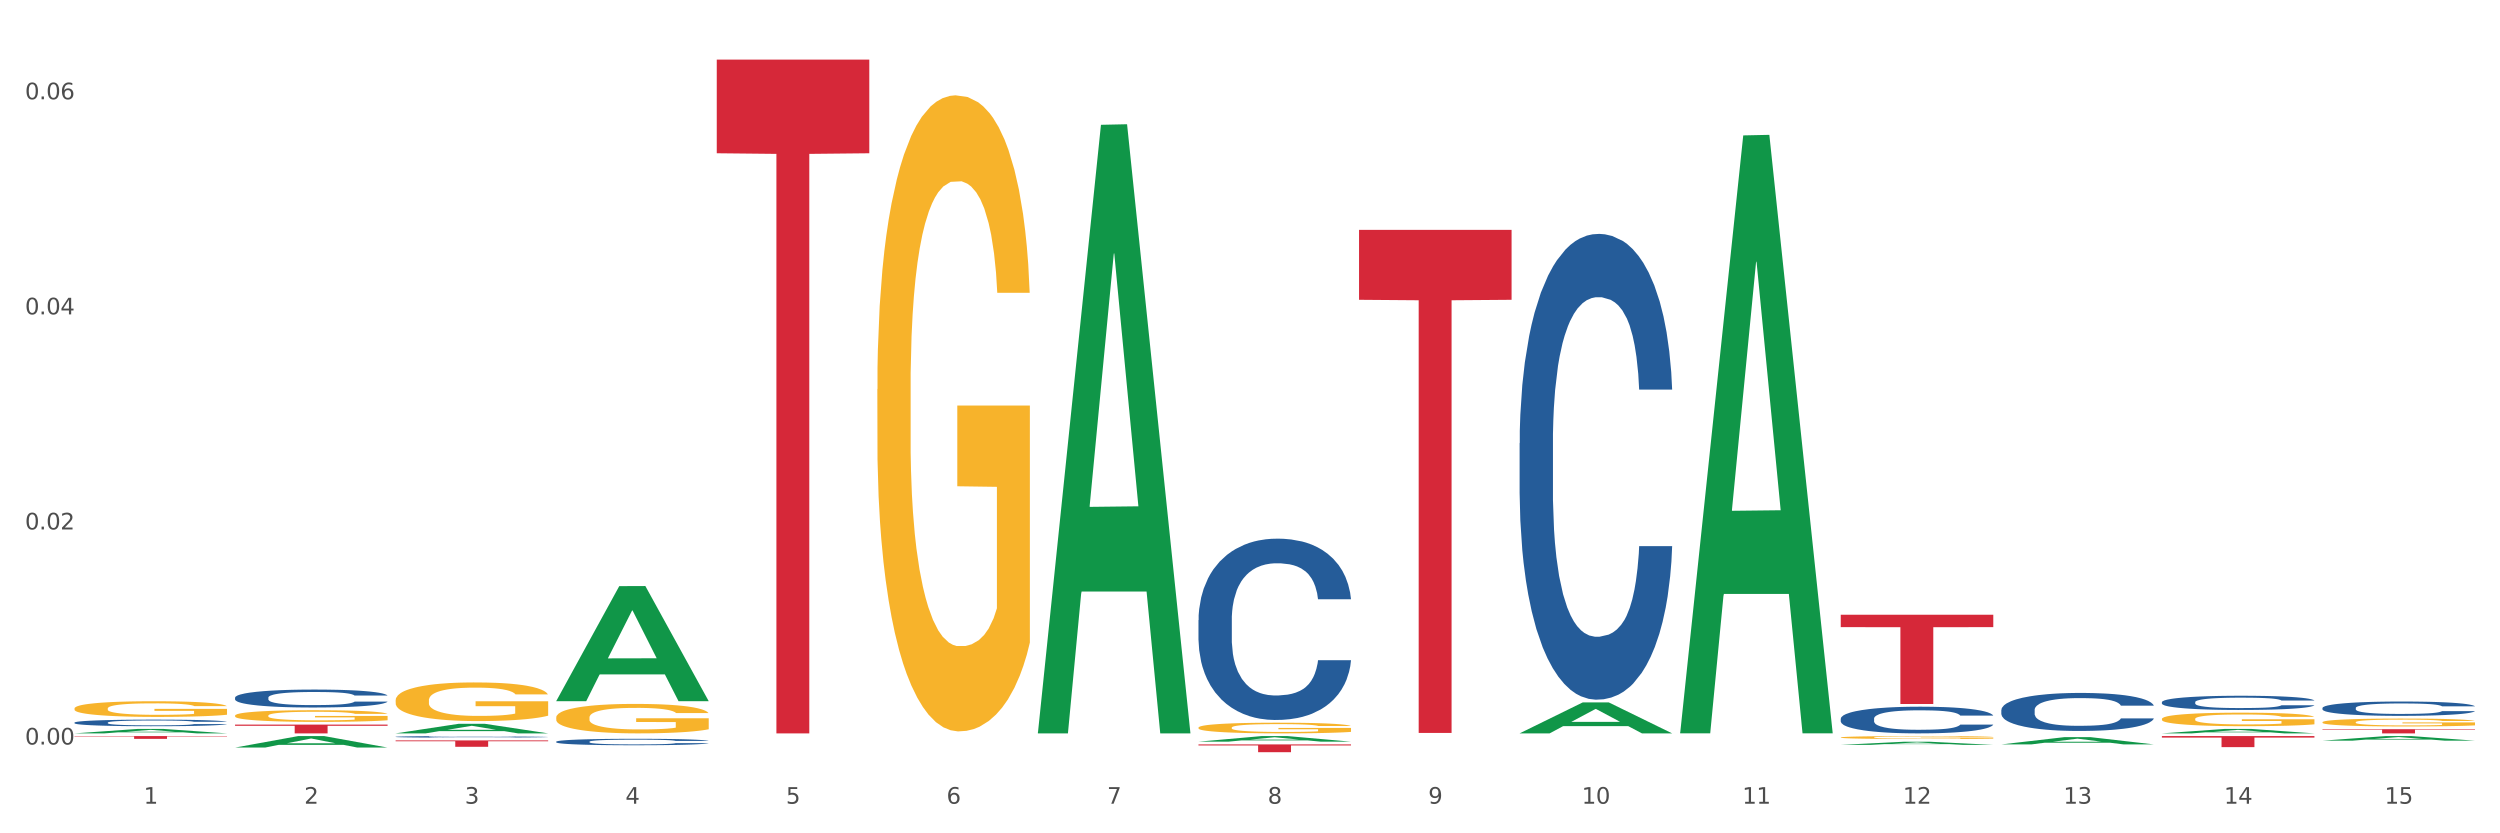 <?xml version="1.0" encoding="utf-8" standalone="no"?>
<!DOCTYPE svg PUBLIC "-//W3C//DTD SVG 1.1//EN"
  "http://www.w3.org/Graphics/SVG/1.1/DTD/svg11.dtd">
<svg xmlns:xlink="http://www.w3.org/1999/xlink" width="1080pt" height="360pt" viewBox="0 0 1080 360" xmlns="http://www.w3.org/2000/svg" version="1.1">
 <rect x="0" y="0" width="1080" height="360" fill="#333333" stroke="none"/>
 <defs>
  <style type="text/css">*{stroke-linejoin: round; stroke-linecap: butt}</style>
 </defs>
 <g id="figure_1">
  <g id="patch_1">
   <path d="M 0 360 
L 1080 360 
L 1080 0 
L 0 0 
z
" style="fill: #ffffff; stroke: #ffffff; stroke-linejoin: miter"/>
  </g>
  <g id="axes_1">
   <g id="matplotlib.axis_1">
    <g id="xtick_1">
     <g id="text_1">
      <!-- 1 -->
      <g style="fill: #4d4d4d" transform="translate(62.07 347.204) scale(0.096 -0.096)">
       <defs>
        <path id="DejaVuSans-31" d="M 794 531 
L 1825 531 
L 1825 4091 
L 703 3866 
L 703 4441 
L 1819 4666 
L 2450 4666 
L 2450 531 
L 3481 531 
L 3481 0 
L 794 0 
L 794 531 
z
" transform="scale(0.016)"/>
       </defs>
       <use xlink:href="#DejaVuSans-31"/>
      </g>
     </g>
    </g>
    <g id="xtick_2">
     <g id="text_2">
      <!-- 2 -->
      <g style="fill: #4d4d4d" transform="translate(131.436 347.204) scale(0.096 -0.096)">
       <defs>
        <path id="DejaVuSans-32" d="M 1228 531 
L 3431 531 
L 3431 0 
L 469 0 
L 469 531 
Q 828 903 1448 1529 
Q 2069 2156 2228 2338 
Q 2531 2678 2651 2914 
Q 2772 3150 2772 3378 
Q 2772 3750 2511 3984 
Q 2250 4219 1831 4219 
Q 1534 4219 1204 4116 
Q 875 4013 500 3803 
L 500 4441 
Q 881 4594 1212 4672 
Q 1544 4750 1819 4750 
Q 2544 4750 2975 4387 
Q 3406 4025 3406 3419 
Q 3406 3131 3298 2873 
Q 3191 2616 2906 2266 
Q 2828 2175 2409 1742 
Q 1991 1309 1228 531 
z
" transform="scale(0.016)"/>
       </defs>
       <use xlink:href="#DejaVuSans-32"/>
      </g>
     </g>
    </g>
    <g id="xtick_3">
     <g id="text_3">
      <!-- 3 -->
      <g style="fill: #4d4d4d" transform="translate(200.802 347.204) scale(0.096 -0.096)">
       <defs>
        <path id="DejaVuSans-33" d="M 2597 2516 
Q 3050 2419 3304 2112 
Q 3559 1806 3559 1356 
Q 3559 666 3084 287 
Q 2609 -91 1734 -91 
Q 1441 -91 1130 -33 
Q 819 25 488 141 
L 488 750 
Q 750 597 1062 519 
Q 1375 441 1716 441 
Q 2309 441 2620 675 
Q 2931 909 2931 1356 
Q 2931 1769 2642 2001 
Q 2353 2234 1838 2234 
L 1294 2234 
L 1294 2753 
L 1863 2753 
Q 2328 2753 2575 2939 
Q 2822 3125 2822 3475 
Q 2822 3834 2567 4026 
Q 2313 4219 1838 4219 
Q 1578 4219 1281 4162 
Q 984 4106 628 3988 
L 628 4550 
Q 988 4650 1302 4700 
Q 1616 4750 1894 4750 
Q 2613 4750 3031 4423 
Q 3450 4097 3450 3541 
Q 3450 3153 3228 2886 
Q 3006 2619 2597 2516 
z
" transform="scale(0.016)"/>
       </defs>
       <use xlink:href="#DejaVuSans-33"/>
      </g>
     </g>
    </g>
    <g id="xtick_4">
     <g id="text_4">
      <!-- 4 -->
      <g style="fill: #4d4d4d" transform="translate(270.169 347.204) scale(0.096 -0.096)">
       <defs>
        <path id="DejaVuSans-34" d="M 2419 4116 
L 825 1625 
L 2419 1625 
L 2419 4116 
z
M 2253 4666 
L 3047 4666 
L 3047 1625 
L 3713 1625 
L 3713 1100 
L 3047 1100 
L 3047 0 
L 2419 0 
L 2419 1100 
L 313 1100 
L 313 1709 
L 2253 4666 
z
" transform="scale(0.016)"/>
       </defs>
       <use xlink:href="#DejaVuSans-34"/>
      </g>
     </g>
    </g>
    <g id="xtick_5">
     <g id="text_5">
      <!-- 5 -->
      <g style="fill: #4d4d4d" transform="translate(339.535 347.204) scale(0.096 -0.096)">
       <defs>
        <path id="DejaVuSans-35" d="M 691 4666 
L 3169 4666 
L 3169 4134 
L 1269 4134 
L 1269 2991 
Q 1406 3038 1543 3061 
Q 1681 3084 1819 3084 
Q 2600 3084 3056 2656 
Q 3513 2228 3513 1497 
Q 3513 744 3044 326 
Q 2575 -91 1722 -91 
Q 1428 -91 1123 -41 
Q 819 9 494 109 
L 494 744 
Q 775 591 1075 516 
Q 1375 441 1709 441 
Q 2250 441 2565 725 
Q 2881 1009 2881 1497 
Q 2881 1984 2565 2268 
Q 2250 2553 1709 2553 
Q 1456 2553 1204 2497 
Q 953 2441 691 2322 
L 691 4666 
z
" transform="scale(0.016)"/>
       </defs>
       <use xlink:href="#DejaVuSans-35"/>
      </g>
     </g>
    </g>
    <g id="xtick_6">
     <g id="text_6">
      <!-- 6 -->
      <g style="fill: #4d4d4d" transform="translate(408.901 347.204) scale(0.096 -0.096)">
       <defs>
        <path id="DejaVuSans-36" d="M 2113 2584 
Q 1688 2584 1439 2293 
Q 1191 2003 1191 1497 
Q 1191 994 1439 701 
Q 1688 409 2113 409 
Q 2538 409 2786 701 
Q 3034 994 3034 1497 
Q 3034 2003 2786 2293 
Q 2538 2584 2113 2584 
z
M 3366 4563 
L 3366 3988 
Q 3128 4100 2886 4159 
Q 2644 4219 2406 4219 
Q 1781 4219 1451 3797 
Q 1122 3375 1075 2522 
Q 1259 2794 1537 2939 
Q 1816 3084 2150 3084 
Q 2853 3084 3261 2657 
Q 3669 2231 3669 1497 
Q 3669 778 3244 343 
Q 2819 -91 2113 -91 
Q 1303 -91 875 529 
Q 447 1150 447 2328 
Q 447 3434 972 4092 
Q 1497 4750 2381 4750 
Q 2619 4750 2861 4703 
Q 3103 4656 3366 4563 
z
" transform="scale(0.016)"/>
       </defs>
       <use xlink:href="#DejaVuSans-36"/>
      </g>
     </g>
    </g>
    <g id="xtick_7">
     <g id="text_7">
      <!-- 7 -->
      <g style="fill: #4d4d4d" transform="translate(478.267 347.204) scale(0.096 -0.096)">
       <defs>
        <path id="DejaVuSans-37" d="M 525 4666 
L 3525 4666 
L 3525 4397 
L 1831 0 
L 1172 0 
L 2766 4134 
L 525 4134 
L 525 4666 
z
" transform="scale(0.016)"/>
       </defs>
       <use xlink:href="#DejaVuSans-37"/>
      </g>
     </g>
    </g>
    <g id="xtick_8">
     <g id="text_8">
      <!-- 8 -->
      <g style="fill: #4d4d4d" transform="translate(547.634 347.204) scale(0.096 -0.096)">
       <defs>
        <path id="DejaVuSans-38" d="M 2034 2216 
Q 1584 2216 1326 1975 
Q 1069 1734 1069 1313 
Q 1069 891 1326 650 
Q 1584 409 2034 409 
Q 2484 409 2743 651 
Q 3003 894 3003 1313 
Q 3003 1734 2745 1975 
Q 2488 2216 2034 2216 
z
M 1403 2484 
Q 997 2584 770 2862 
Q 544 3141 544 3541 
Q 544 4100 942 4425 
Q 1341 4750 2034 4750 
Q 2731 4750 3128 4425 
Q 3525 4100 3525 3541 
Q 3525 3141 3298 2862 
Q 3072 2584 2669 2484 
Q 3125 2378 3379 2068 
Q 3634 1759 3634 1313 
Q 3634 634 3220 271 
Q 2806 -91 2034 -91 
Q 1263 -91 848 271 
Q 434 634 434 1313 
Q 434 1759 690 2068 
Q 947 2378 1403 2484 
z
M 1172 3481 
Q 1172 3119 1398 2916 
Q 1625 2713 2034 2713 
Q 2441 2713 2670 2916 
Q 2900 3119 2900 3481 
Q 2900 3844 2670 4047 
Q 2441 4250 2034 4250 
Q 1625 4250 1398 4047 
Q 1172 3844 1172 3481 
z
" transform="scale(0.016)"/>
       </defs>
       <use xlink:href="#DejaVuSans-38"/>
      </g>
     </g>
    </g>
    <g id="xtick_9">
     <g id="text_9">
      <!-- 9 -->
      <g style="fill: #4d4d4d" transform="translate(617 347.204) scale(0.096 -0.096)">
       <defs>
        <path id="DejaVuSans-39" d="M 703 97 
L 703 672 
Q 941 559 1184 500 
Q 1428 441 1663 441 
Q 2288 441 2617 861 
Q 2947 1281 2994 2138 
Q 2813 1869 2534 1725 
Q 2256 1581 1919 1581 
Q 1219 1581 811 2004 
Q 403 2428 403 3163 
Q 403 3881 828 4315 
Q 1253 4750 1959 4750 
Q 2769 4750 3195 4129 
Q 3622 3509 3622 2328 
Q 3622 1225 3098 567 
Q 2575 -91 1691 -91 
Q 1453 -91 1209 -44 
Q 966 3 703 97 
z
M 1959 2075 
Q 2384 2075 2632 2365 
Q 2881 2656 2881 3163 
Q 2881 3666 2632 3958 
Q 2384 4250 1959 4250 
Q 1534 4250 1286 3958 
Q 1038 3666 1038 3163 
Q 1038 2656 1286 2365 
Q 1534 2075 1959 2075 
z
" transform="scale(0.016)"/>
       </defs>
       <use xlink:href="#DejaVuSans-39"/>
      </g>
     </g>
    </g>
    <g id="xtick_10">
     <g id="text_10">
      <!-- 10 -->
      <g style="fill: #4d4d4d" transform="translate(683.312 347.204) scale(0.096 -0.096)">
       <defs>
        <path id="DejaVuSans-30" d="M 2034 4250 
Q 1547 4250 1301 3770 
Q 1056 3291 1056 2328 
Q 1056 1369 1301 889 
Q 1547 409 2034 409 
Q 2525 409 2770 889 
Q 3016 1369 3016 2328 
Q 3016 3291 2770 3770 
Q 2525 4250 2034 4250 
z
M 2034 4750 
Q 2819 4750 3233 4129 
Q 3647 3509 3647 2328 
Q 3647 1150 3233 529 
Q 2819 -91 2034 -91 
Q 1250 -91 836 529 
Q 422 1150 422 2328 
Q 422 3509 836 4129 
Q 1250 4750 2034 4750 
z
" transform="scale(0.016)"/>
       </defs>
       <use xlink:href="#DejaVuSans-31"/>
       <use xlink:href="#DejaVuSans-30" transform="translate(63.623 0)"/>
      </g>
     </g>
    </g>
    <g id="xtick_11">
     <g id="text_11">
      <!-- 11 -->
      <g style="fill: #4d4d4d" transform="translate(752.678 347.204) scale(0.096 -0.096)">
       <use xlink:href="#DejaVuSans-31"/>
       <use xlink:href="#DejaVuSans-31" transform="translate(63.623 0)"/>
      </g>
     </g>
    </g>
    <g id="xtick_12">
     <g id="text_12">
      <!-- 12 -->
      <g style="fill: #4d4d4d" transform="translate(822.044 347.204) scale(0.096 -0.096)">
       <use xlink:href="#DejaVuSans-31"/>
       <use xlink:href="#DejaVuSans-32" transform="translate(63.623 0)"/>
      </g>
     </g>
    </g>
    <g id="xtick_13">
     <g id="text_13">
      <!-- 13 -->
      <g style="fill: #4d4d4d" transform="translate(891.411 347.204) scale(0.096 -0.096)">
       <use xlink:href="#DejaVuSans-31"/>
       <use xlink:href="#DejaVuSans-33" transform="translate(63.623 0)"/>
      </g>
     </g>
    </g>
    <g id="xtick_14">
     <g id="text_14">
      <!-- 14 -->
      <g style="fill: #4d4d4d" transform="translate(960.777 347.204) scale(0.096 -0.096)">
       <use xlink:href="#DejaVuSans-31"/>
       <use xlink:href="#DejaVuSans-34" transform="translate(63.623 0)"/>
      </g>
     </g>
    </g>
    <g id="xtick_15">
     <g id="text_15">
      <!-- 15 -->
      <g style="fill: #4d4d4d" transform="translate(1030.143 347.204) scale(0.096 -0.096)">
       <use xlink:href="#DejaVuSans-31"/>
       <use xlink:href="#DejaVuSans-35" transform="translate(63.623 0)"/>
      </g>
     </g>
    </g>
    <g id="xtick_16"/>
    <g id="xtick_17"/>
    <g id="xtick_18"/>
    <g id="xtick_19"/>
    <g id="xtick_20"/>
    <g id="xtick_21"/>
    <g id="xtick_22"/>
    <g id="xtick_23"/>
    <g id="xtick_24"/>
    <g id="xtick_25"/>
    <g id="xtick_26"/>
    <g id="xtick_27"/>
    <g id="xtick_28"/>
    <g id="xtick_29"/>
   </g>
   <g id="matplotlib.axis_2">
    <g id="ytick_1">
     <g id="text_16">
      <!-- 0.00 -->
      <g style="fill: #4d4d4d" transform="translate(10.8 321.636) scale(0.096 -0.096)">
       <defs>
        <path id="DejaVuSans-2e" d="M 684 794 
L 1344 794 
L 1344 0 
L 684 0 
L 684 794 
z
" transform="scale(0.016)"/>
       </defs>
       <use xlink:href="#DejaVuSans-30"/>
       <use xlink:href="#DejaVuSans-2e" transform="translate(63.623 0)"/>
       <use xlink:href="#DejaVuSans-30" transform="translate(95.41 0)"/>
       <use xlink:href="#DejaVuSans-30" transform="translate(159.033 0)"/>
      </g>
     </g>
    </g>
    <g id="ytick_2">
     <g id="text_17">
      <!-- 0.02 -->
      <g style="fill: #4d4d4d" transform="translate(10.8 228.722) scale(0.096 -0.096)">
       <use xlink:href="#DejaVuSans-30"/>
       <use xlink:href="#DejaVuSans-2e" transform="translate(63.623 0)"/>
       <use xlink:href="#DejaVuSans-30" transform="translate(95.41 0)"/>
       <use xlink:href="#DejaVuSans-32" transform="translate(159.033 0)"/>
      </g>
     </g>
    </g>
    <g id="ytick_3">
     <g id="text_18">
      <!-- 0.04 -->
      <g style="fill: #4d4d4d" transform="translate(10.8 135.808) scale(0.096 -0.096)">
       <use xlink:href="#DejaVuSans-30"/>
       <use xlink:href="#DejaVuSans-2e" transform="translate(63.623 0)"/>
       <use xlink:href="#DejaVuSans-30" transform="translate(95.41 0)"/>
       <use xlink:href="#DejaVuSans-34" transform="translate(159.033 0)"/>
      </g>
     </g>
    </g>
    <g id="ytick_4">
     <g id="text_19">
      <!-- 0.06 -->
      <g style="fill: #4d4d4d" transform="translate(10.8 42.895) scale(0.096 -0.096)">
       <use xlink:href="#DejaVuSans-30"/>
       <use xlink:href="#DejaVuSans-2e" transform="translate(63.623 0)"/>
       <use xlink:href="#DejaVuSans-30" transform="translate(95.41 0)"/>
       <use xlink:href="#DejaVuSans-36" transform="translate(159.033 0)"/>
      </g>
     </g>
    </g>
    <g id="ytick_5"/>
    <g id="ytick_6"/>
    <g id="ytick_7"/>
   </g>
   <g id="PolyCollection_1">
    <path d="M 32.175 316.816 
L 32.243 316.815 
L 59.417 314.903 
L 70.695 314.902 
L 98.073 316.82 
L 85.029 316.82 
L 79.119 316.373 
L 51.061 316.373 
L 50.857 316.38 
L 45.151 316.82 
L 32.175 316.82 
L 32.175 316.816 
L 54.594 316.107 
L 75.586 316.105 
L 65.192 315.31 
L 65.056 315.307 
L 64.92 315.312 
L 54.526 316.105 
L 54.594 316.107 
L 32.175 316.816 
z
" clip-path="url(#p15baa849e0)" style="fill: #109648"/>
    <path d="M 795.203 265.562 
L 861.101 265.562 
L 861.101 270.921 
L 835.179 270.957 
L 835.179 304.122 
L 820.969 304.122 
L 820.969 270.957 
L 795.203 270.921 
L 795.203 265.598 
L 795.203 265.562 
z
" clip-path="url(#p15baa849e0)" style="fill: #d62839"/>
    <path d="M 587.105 99.308 
L 653.003 99.308 
L 653.003 129.51 
L 627.081 129.714 
L 627.081 316.639 
L 612.871 316.639 
L 612.871 129.714 
L 587.105 129.51 
L 587.105 99.512 
L 587.105 99.308 
z
" clip-path="url(#p15baa849e0)" style="fill: #d62839"/>
    <path d="M 517.739 321.57 
L 583.636 321.57 
L 583.636 322.04 
L 557.715 322.043 
L 557.715 324.95 
L 543.504 324.95 
L 543.504 322.043 
L 517.739 322.04 
L 517.739 321.573 
L 517.739 321.57 
z
" clip-path="url(#p15baa849e0)" style="fill: #d62839"/>
    <path d="M 309.64 25.759 
L 375.538 25.759 
L 375.538 66.207 
L 349.616 66.481 
L 349.616 316.82 
L 335.406 316.82 
L 335.406 66.481 
L 309.64 66.207 
L 309.64 26.033 
L 309.64 25.759 
z
" clip-path="url(#p15baa849e0)" style="fill: #d62839"/>
    <path d="M 170.907 319.847 
L 236.805 319.847 
L 236.805 320.232 
L 210.883 320.235 
L 210.883 322.622 
L 196.673 322.622 
L 196.673 320.235 
L 170.907 320.232 
L 170.907 319.849 
L 170.907 319.847 
z
" clip-path="url(#p15baa849e0)" style="fill: #d62839"/>
    <path d="M 101.541 313.026 
L 167.439 313.026 
L 167.439 313.554 
L 141.517 313.557 
L 141.517 316.82 
L 127.307 316.82 
L 127.307 313.557 
L 101.541 313.554 
L 101.541 313.03 
L 101.541 313.026 
z
" clip-path="url(#p15baa849e0)" style="fill: #d62839"/>
    <path d="M 32.175 317.989 
L 98.073 317.989 
L 98.073 318.155 
L 72.151 318.156 
L 72.151 319.186 
L 57.941 319.186 
L 57.941 318.156 
L 32.175 318.155 
L 32.175 317.99 
L 32.175 317.989 
z
" clip-path="url(#p15baa849e0)" style="fill: #d62839"/>
    <path d="M 32.175 312.16 
L 32.253 312.157 
L 32.253 312.084 
L 32.487 311.985 
L 33.343 311.803 
L 34.434 311.664 
L 36.303 311.503 
L 37.316 311.435 
L 38.64 311.359 
L 41.366 311.237 
L 44.482 311.132 
L 46.663 311.075 
L 48.299 311.038 
L 51.96 310.973 
L 54.063 310.944 
L 56.244 310.921 
L 58.114 310.905 
L 61.229 310.887 
L 63.722 310.879 
L 66.604 310.877 
L 69.019 310.879 
L 72.212 310.89 
L 76.886 310.921 
L 78.677 310.939 
L 81.092 310.971 
L 83.585 311.012 
L 85.61 311.054 
L 87.947 311.114 
L 90.361 311.192 
L 92.698 311.291 
L 94.334 311.383 
L 95.658 311.479 
L 96.827 311.596 
L 97.683 311.724 
L 98.073 311.831 
L 83.818 311.831 
L 83.429 311.735 
L 82.65 311.63 
L 81.871 311.56 
L 81.014 311.503 
L 79.69 311.437 
L 78.522 311.396 
L 76.574 311.346 
L 74.783 311.315 
L 73.303 311.297 
L 71.511 311.281 
L 67.694 311.265 
L 64.968 311.265 
L 63.255 311.27 
L 61.151 311.284 
L 59.36 311.302 
L 57.257 311.333 
L 55.621 311.367 
L 53.985 311.411 
L 53.05 311.443 
L 51.648 311.5 
L 50.714 311.547 
L 49.467 311.628 
L 48.766 311.685 
L 47.52 311.834 
L 46.975 311.943 
L 46.741 312.019 
L 46.585 312.102 
L 46.585 312.509 
L 47.053 312.692 
L 47.442 312.77 
L 48.065 312.859 
L 49.234 312.974 
L 50.947 313.086 
L 52.739 313.167 
L 54.219 313.216 
L 55.621 313.253 
L 57.023 313.281 
L 58.737 313.307 
L 60.139 313.323 
L 62.242 313.339 
L 64.734 313.347 
L 66.682 313.347 
L 70.654 313.334 
L 72.446 313.32 
L 74.16 313.302 
L 76.029 313.274 
L 77.509 313.242 
L 78.366 313.219 
L 79.768 313.169 
L 80.858 313.117 
L 81.793 313.057 
L 82.416 313.005 
L 83.117 312.927 
L 83.663 312.838 
L 83.818 312.791 
L 98.073 312.791 
L 97.761 312.885 
L 97.216 312.976 
L 96.126 313.099 
L 95.269 313.169 
L 93.945 313.255 
L 92.542 313.328 
L 90.595 313.409 
L 88.804 313.469 
L 86.934 313.521 
L 84.909 313.568 
L 81.248 313.633 
L 79.924 313.652 
L 77.12 313.683 
L 74.939 313.701 
L 71.745 313.72 
L 68.473 313.73 
L 65.046 313.733 
L 62.008 313.727 
L 58.659 313.712 
L 56.556 313.696 
L 54.219 313.673 
L 51.493 313.636 
L 48.922 313.592 
L 46.507 313.54 
L 44.248 313.48 
L 42.145 313.412 
L 39.419 313.3 
L 37.394 313.19 
L 35.914 313.088 
L 34.901 313.002 
L 33.889 312.893 
L 33.343 312.817 
L 32.487 312.635 
L 32.175 312.465 
L 32.175 312.16 
z
" clip-path="url(#p15baa849e0)" style="fill: #255c99"/>
    <path d="M 101.541 301.374 
L 101.619 301.367 
L 101.619 301.168 
L 101.853 300.899 
L 102.71 300.404 
L 103.8 300.028 
L 105.67 299.589 
L 106.682 299.405 
L 108.006 299.199 
L 110.733 298.866 
L 113.848 298.583 
L 116.029 298.427 
L 117.665 298.328 
L 121.326 298.151 
L 123.429 298.073 
L 125.61 298.009 
L 127.48 297.967 
L 130.595 297.917 
L 133.088 297.896 
L 135.97 297.889 
L 138.385 297.896 
L 141.578 297.924 
L 146.252 298.009 
L 148.044 298.059 
L 150.458 298.144 
L 152.951 298.257 
L 154.976 298.371 
L 157.313 298.534 
L 159.728 298.746 
L 162.064 299.015 
L 163.7 299.263 
L 165.024 299.525 
L 166.193 299.844 
L 167.05 300.191 
L 167.439 300.481 
L 153.185 300.481 
L 152.795 300.219 
L 152.016 299.936 
L 151.237 299.745 
L 150.38 299.589 
L 149.056 299.412 
L 147.888 299.299 
L 145.941 299.164 
L 144.149 299.079 
L 142.669 299.029 
L 140.877 298.987 
L 137.061 298.944 
L 134.334 298.944 
L 132.621 298.959 
L 130.518 298.994 
L 128.726 299.044 
L 126.623 299.129 
L 124.987 299.221 
L 123.351 299.341 
L 122.417 299.426 
L 121.015 299.582 
L 120.08 299.709 
L 118.834 299.929 
L 118.133 300.085 
L 116.886 300.489 
L 116.341 300.786 
L 116.107 300.991 
L 115.952 301.218 
L 115.952 302.323 
L 116.419 302.819 
L 116.808 303.031 
L 117.431 303.272 
L 118.6 303.584 
L 120.314 303.888 
L 122.105 304.108 
L 123.585 304.243 
L 124.987 304.342 
L 126.389 304.42 
L 128.103 304.491 
L 129.505 304.533 
L 131.608 304.576 
L 134.101 304.597 
L 136.048 304.597 
L 140.021 304.561 
L 141.812 304.526 
L 143.526 304.476 
L 145.395 304.398 
L 146.875 304.313 
L 147.732 304.25 
L 149.134 304.115 
L 150.225 303.973 
L 151.159 303.811 
L 151.783 303.669 
L 152.484 303.456 
L 153.029 303.216 
L 153.185 303.088 
L 167.439 303.088 
L 167.128 303.343 
L 166.582 303.591 
L 165.492 303.924 
L 164.635 304.115 
L 163.311 304.349 
L 161.909 304.547 
L 159.961 304.767 
L 158.17 304.93 
L 156.3 305.071 
L 154.275 305.199 
L 150.614 305.376 
L 149.29 305.426 
L 146.486 305.511 
L 144.305 305.56 
L 141.111 305.61 
L 137.84 305.638 
L 134.412 305.645 
L 131.374 305.631 
L 128.025 305.588 
L 125.922 305.546 
L 123.585 305.482 
L 120.859 305.383 
L 118.288 305.263 
L 115.874 305.121 
L 113.615 304.958 
L 111.512 304.774 
L 108.785 304.469 
L 106.76 304.172 
L 105.28 303.896 
L 104.267 303.662 
L 103.255 303.364 
L 102.71 303.159 
L 101.853 302.663 
L 101.541 302.203 
L 101.541 301.374 
z
" clip-path="url(#p15baa849e0)" style="fill: #255c99"/>
    <path d="M 170.907 318.298 
L 170.985 318.298 
L 170.985 318.28 
L 171.219 318.256 
L 172.076 318.212 
L 173.166 318.179 
L 175.036 318.14 
L 176.048 318.123 
L 177.373 318.105 
L 180.099 318.076 
L 183.215 318.051 
L 185.396 318.037 
L 187.031 318.028 
L 190.692 318.012 
L 192.796 318.005 
L 194.977 318 
L 196.846 317.996 
L 199.962 317.991 
L 202.454 317.989 
L 205.336 317.989 
L 207.751 317.989 
L 210.945 317.992 
L 215.618 318 
L 217.41 318.004 
L 219.825 318.011 
L 222.317 318.022 
L 224.342 318.032 
L 226.679 318.046 
L 229.094 318.065 
L 231.431 318.089 
L 233.066 318.111 
L 234.391 318.134 
L 235.559 318.163 
L 236.416 318.193 
L 236.805 318.219 
L 222.551 318.219 
L 222.161 318.196 
L 221.382 318.171 
L 220.604 318.154 
L 219.747 318.14 
L 218.422 318.124 
L 217.254 318.114 
L 215.307 318.102 
L 213.515 318.095 
L 212.035 318.09 
L 210.244 318.086 
L 206.427 318.083 
L 203.701 318.083 
L 201.987 318.084 
L 199.884 318.087 
L 198.092 318.091 
L 195.989 318.099 
L 194.353 318.107 
L 192.718 318.118 
L 191.783 318.125 
L 190.381 318.139 
L 189.446 318.151 
L 188.2 318.17 
L 187.499 318.184 
L 186.252 318.22 
L 185.707 318.246 
L 185.474 318.264 
L 185.318 318.285 
L 185.318 318.383 
L 185.785 318.427 
L 186.175 318.446 
L 186.798 318.467 
L 187.966 318.495 
L 189.68 318.522 
L 191.471 318.541 
L 192.951 318.553 
L 194.353 318.562 
L 195.755 318.569 
L 197.469 318.575 
L 198.871 318.579 
L 200.974 318.583 
L 203.467 318.585 
L 205.414 318.585 
L 209.387 318.582 
L 211.178 318.578 
L 212.892 318.574 
L 214.761 318.567 
L 216.241 318.56 
L 217.098 318.554 
L 218.5 318.542 
L 219.591 318.529 
L 220.526 318.515 
L 221.149 318.502 
L 221.85 318.483 
L 222.395 318.462 
L 222.551 318.451 
L 236.805 318.451 
L 236.494 318.473 
L 235.949 318.495 
L 234.858 318.525 
L 234.001 318.542 
L 232.677 318.563 
L 231.275 318.58 
L 229.328 318.6 
L 227.536 318.614 
L 225.667 318.627 
L 223.641 318.638 
L 219.98 318.654 
L 218.656 318.658 
L 215.852 318.666 
L 213.671 318.67 
L 210.477 318.675 
L 207.206 318.677 
L 203.779 318.678 
L 200.741 318.677 
L 197.391 318.673 
L 195.288 318.669 
L 192.951 318.663 
L 190.225 318.655 
L 187.655 318.644 
L 185.24 318.631 
L 182.981 318.617 
L 180.878 318.6 
L 178.152 318.573 
L 176.126 318.547 
L 174.646 318.522 
L 173.634 318.502 
L 172.621 318.475 
L 172.076 318.457 
L 171.219 318.413 
L 170.907 318.372 
L 170.907 318.298 
z
" clip-path="url(#p15baa849e0)" style="fill: #255c99"/>
    <path d="M 240.274 320.41 
L 240.352 320.408 
L 240.352 320.336 
L 240.585 320.239 
L 241.442 320.061 
L 242.533 319.925 
L 244.402 319.767 
L 245.415 319.701 
L 246.739 319.627 
L 249.465 319.507 
L 252.581 319.405 
L 254.762 319.349 
L 256.398 319.313 
L 260.059 319.249 
L 262.162 319.221 
L 264.343 319.198 
L 266.212 319.183 
L 269.328 319.165 
L 271.821 319.157 
L 274.703 319.155 
L 277.117 319.157 
L 280.311 319.167 
L 284.985 319.198 
L 286.776 319.216 
L 289.191 319.247 
L 291.683 319.287 
L 293.709 319.328 
L 296.045 319.387 
L 298.46 319.464 
L 300.797 319.56 
L 302.433 319.65 
L 303.757 319.744 
L 304.925 319.859 
L 305.782 319.984 
L 306.172 320.089 
L 291.917 320.089 
L 291.528 319.994 
L 290.749 319.892 
L 289.97 319.823 
L 289.113 319.767 
L 287.789 319.703 
L 286.62 319.663 
L 284.673 319.614 
L 282.881 319.583 
L 281.401 319.566 
L 279.61 319.55 
L 275.793 319.535 
L 273.067 319.535 
L 271.353 319.54 
L 269.25 319.553 
L 267.458 319.571 
L 265.355 319.601 
L 263.72 319.635 
L 262.084 319.678 
L 261.149 319.709 
L 259.747 319.765 
L 258.812 319.811 
L 257.566 319.89 
L 256.865 319.946 
L 255.619 320.091 
L 255.073 320.198 
L 254.84 320.272 
L 254.684 320.354 
L 254.684 320.752 
L 255.151 320.931 
L 255.541 321.007 
L 256.164 321.094 
L 257.332 321.207 
L 259.046 321.316 
L 260.838 321.395 
L 262.318 321.444 
L 263.72 321.48 
L 265.122 321.508 
L 266.835 321.533 
L 268.237 321.548 
L 270.341 321.564 
L 272.833 321.571 
L 274.78 321.571 
L 278.753 321.559 
L 280.545 321.546 
L 282.258 321.528 
L 284.128 321.5 
L 285.608 321.469 
L 286.465 321.446 
L 287.867 321.398 
L 288.957 321.347 
L 289.892 321.288 
L 290.515 321.237 
L 291.216 321.161 
L 291.761 321.074 
L 291.917 321.028 
L 306.172 321.028 
L 305.86 321.12 
L 305.315 321.209 
L 304.224 321.329 
L 303.367 321.398 
L 302.043 321.482 
L 300.641 321.554 
L 298.694 321.633 
L 296.902 321.691 
L 295.033 321.742 
L 293.008 321.788 
L 289.347 321.852 
L 288.022 321.87 
L 285.218 321.901 
L 283.037 321.919 
L 279.844 321.936 
L 276.572 321.947 
L 273.145 321.949 
L 270.107 321.944 
L 266.757 321.929 
L 264.654 321.913 
L 262.318 321.89 
L 259.591 321.855 
L 257.021 321.811 
L 254.606 321.76 
L 252.347 321.702 
L 250.244 321.635 
L 247.518 321.526 
L 245.493 321.418 
L 244.013 321.319 
L 243 321.235 
L 241.987 321.127 
L 241.442 321.053 
L 240.585 320.875 
L 240.274 320.709 
L 240.274 320.41 
z
" clip-path="url(#p15baa849e0)" style="fill: #255c99"/>
    <path d="M 517.739 267.892 
L 517.816 267.821 
L 517.816 265.817 
L 518.05 263.099 
L 518.907 258.09 
L 519.997 254.298 
L 521.867 249.863 
L 522.88 248.002 
L 524.204 245.928 
L 526.93 242.565 
L 530.046 239.703 
L 532.227 238.129 
L 533.863 237.128 
L 537.523 235.339 
L 539.627 234.552 
L 541.808 233.908 
L 543.677 233.479 
L 546.793 232.978 
L 549.285 232.763 
L 552.167 232.692 
L 554.582 232.763 
L 557.776 233.049 
L 562.449 233.908 
L 564.241 234.409 
L 566.656 235.267 
L 569.148 236.412 
L 571.173 237.557 
L 573.51 239.202 
L 575.925 241.349 
L 578.262 244.067 
L 579.898 246.572 
L 581.222 249.219 
L 582.39 252.438 
L 583.247 255.944 
L 583.636 258.877 
L 569.382 258.877 
L 568.992 256.23 
L 568.214 253.368 
L 567.435 251.437 
L 566.578 249.863 
L 565.254 248.074 
L 564.085 246.929 
L 562.138 245.57 
L 560.346 244.711 
L 558.866 244.211 
L 557.075 243.781 
L 553.258 243.352 
L 550.532 243.352 
L 548.818 243.495 
L 546.715 243.853 
L 544.923 244.354 
L 542.82 245.212 
L 541.184 246.142 
L 539.549 247.359 
L 538.614 248.217 
L 537.212 249.791 
L 536.277 251.079 
L 535.031 253.297 
L 534.33 254.871 
L 533.084 258.949 
L 532.538 261.954 
L 532.305 264.029 
L 532.149 266.318 
L 532.149 277.479 
L 532.616 282.487 
L 533.006 284.634 
L 533.629 287.066 
L 534.797 290.214 
L 536.511 293.291 
L 538.302 295.509 
L 539.782 296.868 
L 541.184 297.87 
L 542.587 298.657 
L 544.3 299.372 
L 545.702 299.801 
L 547.805 300.231 
L 550.298 300.445 
L 552.245 300.445 
L 556.218 300.088 
L 558.009 299.73 
L 559.723 299.229 
L 561.593 298.442 
L 563.073 297.583 
L 563.929 296.94 
L 565.331 295.58 
L 566.422 294.149 
L 567.357 292.504 
L 567.98 291.073 
L 568.681 288.926 
L 569.226 286.494 
L 569.382 285.206 
L 583.636 285.206 
L 583.325 287.782 
L 582.78 290.286 
L 581.689 293.648 
L 580.832 295.58 
L 579.508 297.941 
L 578.106 299.944 
L 576.159 302.162 
L 574.367 303.808 
L 572.498 305.239 
L 570.472 306.527 
L 566.811 308.315 
L 565.487 308.816 
L 562.683 309.675 
L 560.502 310.175 
L 557.308 310.676 
L 554.037 310.962 
L 550.61 311.034 
L 547.572 310.891 
L 544.222 310.462 
L 542.119 310.032 
L 539.782 309.388 
L 537.056 308.387 
L 534.486 307.171 
L 532.071 305.74 
L 529.812 304.094 
L 527.709 302.234 
L 524.983 299.157 
L 522.957 296.153 
L 521.477 293.362 
L 520.465 291.001 
L 519.452 287.996 
L 518.907 285.922 
L 518.05 280.913 
L 517.739 276.263 
L 517.739 267.892 
z
" clip-path="url(#p15baa849e0)" style="fill: #255c99"/>
    <path d="M 656.471 191.454 
L 656.549 191.27 
L 656.549 186.125 
L 656.783 179.141 
L 657.639 166.277 
L 658.73 156.537 
L 660.599 145.143 
L 661.612 140.365 
L 662.936 135.036 
L 665.662 126.399 
L 668.778 119.048 
L 670.959 115.005 
L 672.595 112.432 
L 676.256 107.837 
L 678.359 105.816 
L 680.54 104.162 
L 682.41 103.059 
L 685.525 101.773 
L 688.018 101.222 
L 690.9 101.038 
L 693.315 101.222 
L 696.508 101.957 
L 701.182 104.162 
L 702.973 105.448 
L 705.388 107.654 
L 707.881 110.594 
L 709.906 113.534 
L 712.243 117.761 
L 714.657 123.274 
L 716.994 130.258 
L 718.63 136.69 
L 719.954 143.489 
L 721.123 151.759 
L 721.979 160.764 
L 722.369 168.299 
L 708.114 168.299 
L 707.725 161.499 
L 706.946 154.148 
L 706.167 149.186 
L 705.31 145.143 
L 703.986 140.549 
L 702.818 137.609 
L 700.87 134.117 
L 699.079 131.912 
L 697.599 130.625 
L 695.807 129.523 
L 691.99 128.42 
L 689.264 128.42 
L 687.55 128.788 
L 685.447 129.706 
L 683.656 130.993 
L 681.553 133.198 
L 679.917 135.587 
L 678.281 138.711 
L 677.346 140.917 
L 675.944 144.96 
L 675.01 148.268 
L 673.763 153.964 
L 673.062 158.007 
L 671.816 168.483 
L 671.271 176.201 
L 671.037 181.53 
L 670.881 187.411 
L 670.881 216.08 
L 671.349 228.944 
L 671.738 234.457 
L 672.361 240.705 
L 673.53 248.791 
L 675.243 256.694 
L 677.035 262.391 
L 678.515 265.882 
L 679.917 268.455 
L 681.319 270.477 
L 683.033 272.314 
L 684.435 273.417 
L 686.538 274.52 
L 689.03 275.071 
L 690.978 275.071 
L 694.95 274.152 
L 696.742 273.233 
L 698.456 271.947 
L 700.325 269.925 
L 701.805 267.72 
L 702.662 266.066 
L 704.064 262.574 
L 705.154 258.899 
L 706.089 254.672 
L 706.712 250.997 
L 707.413 245.483 
L 707.959 239.235 
L 708.114 235.927 
L 722.369 235.927 
L 722.057 242.543 
L 721.512 248.975 
L 720.422 257.613 
L 719.565 262.574 
L 718.241 268.639 
L 716.838 273.785 
L 714.891 279.482 
L 713.1 283.708 
L 711.23 287.384 
L 709.205 290.692 
L 705.544 295.286 
L 704.22 296.572 
L 701.416 298.778 
L 699.235 300.064 
L 696.041 301.351 
L 692.769 302.086 
L 689.342 302.269 
L 686.304 301.902 
L 682.955 300.799 
L 680.852 299.697 
L 678.515 298.043 
L 675.789 295.47 
L 673.218 292.346 
L 670.803 288.67 
L 668.544 284.443 
L 666.441 279.665 
L 663.715 271.763 
L 661.69 264.045 
L 660.21 256.877 
L 659.197 250.813 
L 658.185 243.094 
L 657.639 237.765 
L 656.783 224.901 
L 656.471 212.956 
L 656.471 191.454 
z
" clip-path="url(#p15baa849e0)" style="fill: #255c99"/>
    <path d="M 795.203 310.471 
L 795.281 310.461 
L 795.281 310.166 
L 795.515 309.766 
L 796.372 309.029 
L 797.462 308.471 
L 799.332 307.818 
L 800.344 307.544 
L 801.669 307.239 
L 804.395 306.744 
L 807.511 306.323 
L 809.692 306.091 
L 811.327 305.944 
L 814.988 305.681 
L 817.092 305.565 
L 819.273 305.47 
L 821.142 305.407 
L 824.258 305.333 
L 826.75 305.302 
L 829.632 305.291 
L 832.047 305.302 
L 835.241 305.344 
L 839.914 305.47 
L 841.706 305.544 
L 844.121 305.67 
L 846.613 305.839 
L 848.638 306.007 
L 850.975 306.249 
L 853.39 306.565 
L 855.727 306.965 
L 857.362 307.334 
L 858.687 307.723 
L 859.855 308.197 
L 860.712 308.713 
L 861.101 309.145 
L 846.847 309.145 
L 846.457 308.755 
L 845.678 308.334 
L 844.899 308.05 
L 844.043 307.818 
L 842.718 307.555 
L 841.55 307.386 
L 839.603 307.186 
L 837.811 307.06 
L 836.331 306.986 
L 834.54 306.923 
L 830.723 306.86 
L 827.997 306.86 
L 826.283 306.881 
L 824.18 306.934 
L 822.388 307.007 
L 820.285 307.134 
L 818.649 307.27 
L 817.014 307.449 
L 816.079 307.576 
L 814.677 307.807 
L 813.742 307.997 
L 812.496 308.323 
L 811.795 308.555 
L 810.548 309.155 
L 810.003 309.597 
L 809.77 309.903 
L 809.614 310.24 
L 809.614 311.882 
L 810.081 312.619 
L 810.471 312.935 
L 811.094 313.293 
L 812.262 313.756 
L 813.976 314.209 
L 815.767 314.535 
L 817.247 314.735 
L 818.649 314.883 
L 820.051 314.998 
L 821.765 315.104 
L 823.167 315.167 
L 825.27 315.23 
L 827.763 315.262 
L 829.71 315.262 
L 833.683 315.209 
L 835.474 315.156 
L 837.188 315.083 
L 839.057 314.967 
L 840.537 314.841 
L 841.394 314.746 
L 842.796 314.546 
L 843.887 314.335 
L 844.822 314.093 
L 845.445 313.882 
L 846.146 313.567 
L 846.691 313.209 
L 846.847 313.019 
L 861.101 313.019 
L 860.79 313.398 
L 860.245 313.767 
L 859.154 314.261 
L 858.297 314.546 
L 856.973 314.893 
L 855.571 315.188 
L 853.624 315.514 
L 851.832 315.757 
L 849.963 315.967 
L 847.937 316.157 
L 844.276 316.42 
L 842.952 316.494 
L 840.148 316.62 
L 837.967 316.694 
L 834.773 316.767 
L 831.502 316.809 
L 828.074 316.82 
L 825.037 316.799 
L 821.687 316.736 
L 819.584 316.673 
L 817.247 316.578 
L 814.521 316.43 
L 811.951 316.251 
L 809.536 316.041 
L 807.277 315.799 
L 805.174 315.525 
L 802.448 315.072 
L 800.422 314.63 
L 798.942 314.219 
L 797.93 313.872 
L 796.917 313.43 
L 796.372 313.124 
L 795.515 312.387 
L 795.203 311.703 
L 795.203 310.471 
z
" clip-path="url(#p15baa849e0)" style="fill: #255c99"/>
    <path d="M 864.57 306.728 
L 864.648 306.713 
L 864.648 306.293 
L 864.881 305.723 
L 865.738 304.673 
L 866.829 303.878 
L 868.698 302.948 
L 869.711 302.558 
L 871.035 302.123 
L 873.761 301.418 
L 876.877 300.818 
L 879.058 300.488 
L 880.694 300.278 
L 884.355 299.903 
L 886.458 299.738 
L 888.639 299.603 
L 890.508 299.513 
L 893.624 299.408 
L 896.117 299.363 
L 898.999 299.348 
L 901.413 299.363 
L 904.607 299.423 
L 909.281 299.603 
L 911.072 299.708 
L 913.487 299.888 
L 915.979 300.128 
L 918.005 300.368 
L 920.341 300.713 
L 922.756 301.163 
L 925.093 301.733 
L 926.729 302.258 
L 928.053 302.813 
L 929.221 303.488 
L 930.078 304.223 
L 930.468 304.838 
L 916.213 304.838 
L 915.824 304.283 
L 915.045 303.683 
L 914.266 303.278 
L 913.409 302.948 
L 912.085 302.573 
L 910.916 302.333 
L 908.969 302.048 
L 907.177 301.868 
L 905.697 301.763 
L 903.906 301.673 
L 900.089 301.583 
L 897.363 301.583 
L 895.649 301.613 
L 893.546 301.688 
L 891.754 301.793 
L 889.651 301.973 
L 888.016 302.168 
L 886.38 302.423 
L 885.445 302.603 
L 884.043 302.933 
L 883.108 303.203 
L 881.862 303.668 
L 881.161 303.998 
L 879.915 304.853 
L 879.369 305.483 
L 879.136 305.918 
L 878.98 306.398 
L 878.98 308.737 
L 879.447 309.787 
L 879.837 310.237 
L 880.46 310.747 
L 881.628 311.407 
L 883.342 312.052 
L 885.134 312.517 
L 886.614 312.802 
L 888.016 313.012 
L 889.418 313.177 
L 891.131 313.327 
L 892.533 313.417 
L 894.637 313.507 
L 897.129 313.552 
L 899.076 313.552 
L 903.049 313.477 
L 904.841 313.402 
L 906.554 313.297 
L 908.424 313.132 
L 909.904 312.952 
L 910.76 312.817 
L 912.163 312.532 
L 913.253 312.232 
L 914.188 311.887 
L 914.811 311.587 
L 915.512 311.137 
L 916.057 310.627 
L 916.213 310.357 
L 930.468 310.357 
L 930.156 310.897 
L 929.611 311.422 
L 928.52 312.127 
L 927.663 312.532 
L 926.339 313.027 
L 924.937 313.447 
L 922.99 313.912 
L 921.198 314.257 
L 919.329 314.557 
L 917.304 314.827 
L 913.643 315.202 
L 912.318 315.307 
L 909.514 315.487 
L 907.333 315.592 
L 904.14 315.697 
L 900.868 315.757 
L 897.441 315.772 
L 894.403 315.742 
L 891.053 315.652 
L 888.95 315.562 
L 886.614 315.427 
L 883.887 315.217 
L 881.317 314.962 
L 878.902 314.662 
L 876.643 314.317 
L 874.54 313.927 
L 871.814 313.282 
L 869.789 312.652 
L 868.309 312.067 
L 867.296 311.572 
L 866.283 310.942 
L 865.738 310.507 
L 864.881 309.457 
L 864.57 308.482 
L 864.57 306.728 
z
" clip-path="url(#p15baa849e0)" style="fill: #255c99"/>
    <path d="M 933.936 303.323 
L 934.014 303.318 
L 934.014 303.161 
L 934.247 302.947 
L 935.104 302.555 
L 936.195 302.257 
L 938.064 301.91 
L 939.077 301.764 
L 940.401 301.601 
L 943.127 301.337 
L 946.243 301.113 
L 948.424 300.99 
L 950.06 300.911 
L 953.721 300.771 
L 955.824 300.709 
L 958.005 300.659 
L 959.874 300.625 
L 962.99 300.586 
L 965.483 300.569 
L 968.365 300.563 
L 970.779 300.569 
L 973.973 300.591 
L 978.647 300.659 
L 980.438 300.698 
L 982.853 300.765 
L 985.346 300.855 
L 987.371 300.945 
L 989.708 301.074 
L 992.122 301.242 
L 994.459 301.455 
L 996.095 301.652 
L 997.419 301.859 
L 998.587 302.112 
L 999.444 302.386 
L 999.834 302.616 
L 985.579 302.616 
L 985.19 302.409 
L 984.411 302.185 
L 983.632 302.033 
L 982.775 301.91 
L 981.451 301.769 
L 980.283 301.68 
L 978.335 301.573 
L 976.544 301.506 
L 975.064 301.466 
L 973.272 301.433 
L 969.455 301.399 
L 966.729 301.399 
L 965.015 301.41 
L 962.912 301.438 
L 961.121 301.478 
L 959.018 301.545 
L 957.382 301.618 
L 955.746 301.713 
L 954.811 301.781 
L 953.409 301.904 
L 952.475 302.005 
L 951.228 302.179 
L 950.527 302.302 
L 949.281 302.622 
L 948.736 302.858 
L 948.502 303.02 
L 948.346 303.2 
L 948.346 304.075 
L 948.814 304.468 
L 949.203 304.636 
L 949.826 304.827 
L 950.995 305.073 
L 952.708 305.315 
L 954.5 305.489 
L 955.98 305.595 
L 957.382 305.674 
L 958.784 305.735 
L 960.498 305.791 
L 961.9 305.825 
L 964.003 305.859 
L 966.495 305.876 
L 968.443 305.876 
L 972.415 305.848 
L 974.207 305.819 
L 975.92 305.78 
L 977.79 305.719 
L 979.27 305.651 
L 980.127 305.601 
L 981.529 305.494 
L 982.619 305.382 
L 983.554 305.253 
L 984.177 305.141 
L 984.878 304.972 
L 985.423 304.782 
L 985.579 304.681 
L 999.834 304.681 
L 999.522 304.883 
L 998.977 305.079 
L 997.886 305.343 
L 997.03 305.494 
L 995.705 305.679 
L 994.303 305.836 
L 992.356 306.01 
L 990.564 306.139 
L 988.695 306.251 
L 986.67 306.352 
L 983.009 306.493 
L 981.685 306.532 
L 978.88 306.599 
L 976.699 306.638 
L 973.506 306.678 
L 970.234 306.7 
L 966.807 306.706 
L 963.769 306.695 
L 960.42 306.661 
L 958.317 306.627 
L 955.98 306.577 
L 953.253 306.498 
L 950.683 306.403 
L 948.268 306.291 
L 946.009 306.162 
L 943.906 306.016 
L 941.18 305.775 
L 939.155 305.539 
L 937.675 305.32 
L 936.662 305.135 
L 935.65 304.9 
L 935.104 304.737 
L 934.247 304.344 
L 933.936 303.98 
L 933.936 303.323 
z
" clip-path="url(#p15baa849e0)" style="fill: #255c99"/>
    <path d="M 1003.302 305.838 
L 1003.38 305.833 
L 1003.38 305.674 
L 1003.614 305.459 
L 1004.47 305.063 
L 1005.561 304.764 
L 1007.43 304.413 
L 1008.443 304.266 
L 1009.767 304.102 
L 1012.494 303.836 
L 1015.609 303.609 
L 1017.79 303.485 
L 1019.426 303.406 
L 1023.087 303.264 
L 1025.19 303.202 
L 1027.371 303.151 
L 1029.241 303.117 
L 1032.356 303.078 
L 1034.849 303.061 
L 1037.731 303.055 
L 1040.146 303.061 
L 1043.339 303.083 
L 1048.013 303.151 
L 1049.805 303.191 
L 1052.219 303.259 
L 1054.712 303.349 
L 1056.737 303.44 
L 1059.074 303.57 
L 1061.489 303.74 
L 1063.825 303.955 
L 1065.461 304.153 
L 1066.785 304.362 
L 1067.954 304.616 
L 1068.811 304.894 
L 1069.2 305.126 
L 1054.945 305.126 
L 1054.556 304.916 
L 1053.777 304.69 
L 1052.998 304.537 
L 1052.141 304.413 
L 1050.817 304.271 
L 1049.649 304.181 
L 1047.701 304.073 
L 1045.91 304.005 
L 1044.43 303.966 
L 1042.638 303.932 
L 1038.822 303.898 
L 1036.095 303.898 
L 1034.382 303.909 
L 1032.278 303.938 
L 1030.487 303.977 
L 1028.384 304.045 
L 1026.748 304.119 
L 1025.112 304.215 
L 1024.178 304.283 
L 1022.775 304.407 
L 1021.841 304.509 
L 1020.594 304.684 
L 1019.893 304.809 
L 1018.647 305.131 
L 1018.102 305.369 
L 1017.868 305.533 
L 1017.712 305.714 
L 1017.712 306.597 
L 1018.18 306.993 
L 1018.569 307.162 
L 1019.192 307.355 
L 1020.361 307.604 
L 1022.074 307.847 
L 1023.866 308.022 
L 1025.346 308.13 
L 1026.748 308.209 
L 1028.15 308.271 
L 1029.864 308.328 
L 1031.266 308.362 
L 1033.369 308.396 
L 1035.862 308.413 
L 1037.809 308.413 
L 1041.781 308.384 
L 1043.573 308.356 
L 1045.287 308.316 
L 1047.156 308.254 
L 1048.636 308.186 
L 1049.493 308.135 
L 1050.895 308.028 
L 1051.986 307.915 
L 1052.92 307.785 
L 1053.543 307.671 
L 1054.244 307.502 
L 1054.79 307.309 
L 1054.945 307.208 
L 1069.2 307.208 
L 1068.888 307.411 
L 1068.343 307.609 
L 1067.253 307.875 
L 1066.396 308.028 
L 1065.072 308.215 
L 1063.67 308.373 
L 1061.722 308.548 
L 1059.931 308.678 
L 1058.061 308.792 
L 1056.036 308.893 
L 1052.375 309.035 
L 1051.051 309.074 
L 1048.247 309.142 
L 1046.066 309.182 
L 1042.872 309.222 
L 1039.6 309.244 
L 1036.173 309.25 
L 1033.135 309.239 
L 1029.786 309.205 
L 1027.683 309.171 
L 1025.346 309.12 
L 1022.62 309.041 
L 1020.049 308.944 
L 1017.634 308.831 
L 1015.376 308.701 
L 1013.272 308.554 
L 1010.546 308.311 
L 1008.521 308.073 
L 1007.041 307.852 
L 1006.028 307.666 
L 1005.016 307.428 
L 1004.47 307.264 
L 1003.614 306.868 
L 1003.302 306.5 
L 1003.302 305.838 
z
" clip-path="url(#p15baa849e0)" style="fill: #255c99"/>
    <path d="M 1003.302 311.997 
L 1003.38 311.994 
L 1003.38 311.882 
L 1003.535 311.785 
L 1004.314 311.551 
L 1005.481 311.358 
L 1006.336 311.255 
L 1007.192 311.171 
L 1008.204 311.086 
L 1009.448 310.999 
L 1011.705 310.871 
L 1013.105 310.806 
L 1014.817 310.737 
L 1017.929 310.637 
L 1020.185 310.581 
L 1022.519 310.534 
L 1026.331 310.478 
L 1028.821 310.453 
L 1031.466 310.434 
L 1034.656 310.422 
L 1037.068 310.419 
L 1042.358 310.428 
L 1046.871 310.456 
L 1049.049 310.478 
L 1051.85 310.515 
L 1053.328 310.54 
L 1055.74 310.59 
L 1058.23 310.656 
L 1059.942 310.712 
L 1062.509 310.818 
L 1064.454 310.924 
L 1066.244 311.055 
L 1067.177 311.146 
L 1067.877 311.23 
L 1068.5 311.327 
L 1069.122 311.479 
L 1055.118 311.479 
L 1054.573 311.37 
L 1053.717 311.267 
L 1052.473 311.167 
L 1051.383 311.105 
L 1049.516 311.027 
L 1047.805 310.977 
L 1046.015 310.94 
L 1043.837 310.909 
L 1042.125 310.893 
L 1039.713 310.88 
L 1034.967 310.884 
L 1031.777 310.909 
L 1029.599 310.94 
L 1028.199 310.968 
L 1026.954 310.999 
L 1025.553 311.043 
L 1023.919 311.108 
L 1022.752 311.167 
L 1021.585 311.242 
L 1020.652 311.317 
L 1019.796 311.404 
L 1019.096 311.498 
L 1018.551 311.595 
L 1018.084 311.713 
L 1017.695 311.91 
L 1017.695 312.337 
L 1017.851 312.434 
L 1018.24 312.562 
L 1018.707 312.659 
L 1019.485 312.774 
L 1020.185 312.852 
L 1021.508 312.964 
L 1022.986 313.058 
L 1024.153 313.117 
L 1025.32 313.167 
L 1027.343 313.236 
L 1029.599 313.292 
L 1031.544 313.326 
L 1034.189 313.357 
L 1035.979 313.37 
L 1037.535 313.376 
L 1041.347 313.376 
L 1044.07 313.367 
L 1047.104 313.345 
L 1049.438 313.317 
L 1051.383 313.282 
L 1053.562 313.226 
L 1054.962 313.173 
L 1054.962 312.521 
L 1037.846 312.518 
L 1037.846 312.085 
L 1069.2 312.085 
L 1069.2 313.357 
L 1067.877 313.423 
L 1066.399 313.482 
L 1064.843 313.535 
L 1062.509 313.601 
L 1059.708 313.663 
L 1057.219 313.707 
L 1054.573 313.744 
L 1051.461 313.778 
L 1047.416 313.81 
L 1044.926 313.822 
L 1041.814 313.831 
L 1038.157 313.835 
L 1034.967 313.828 
L 1031.855 313.813 
L 1028.588 313.785 
L 1025.398 313.744 
L 1022.986 313.704 
L 1020.574 313.654 
L 1018.007 313.588 
L 1015.984 313.526 
L 1014.428 313.47 
L 1012.716 313.398 
L 1010.849 313.304 
L 1009.448 313.22 
L 1008.204 313.133 
L 1006.881 313.02 
L 1005.947 312.924 
L 1005.014 312.802 
L 1004.469 312.712 
L 1003.847 312.571 
L 1003.38 312.375 
L 1003.302 311.997 
z
" clip-path="url(#p15baa849e0)" style="fill: #f7b32b"/>
    <path d="M 933.936 310.577 
L 934.014 310.571 
L 934.014 310.379 
L 934.169 310.214 
L 934.947 309.813 
L 936.114 309.482 
L 936.97 309.306 
L 937.826 309.162 
L 938.837 309.017 
L 940.082 308.868 
L 942.338 308.649 
L 943.739 308.537 
L 945.45 308.419 
L 948.563 308.248 
L 950.819 308.152 
L 953.153 308.072 
L 956.965 307.976 
L 959.455 307.933 
L 962.1 307.901 
L 965.29 307.88 
L 967.702 307.875 
L 972.992 307.891 
L 977.505 307.939 
L 979.683 307.976 
L 982.484 308.04 
L 983.962 308.083 
L 986.374 308.168 
L 988.864 308.281 
L 990.575 308.377 
L 993.143 308.558 
L 995.088 308.74 
L 996.877 308.964 
L 997.811 309.119 
L 998.511 309.263 
L 999.134 309.429 
L 999.756 309.69 
L 985.752 309.69 
L 985.207 309.503 
L 984.351 309.327 
L 983.106 309.156 
L 982.017 309.049 
L 980.15 308.916 
L 978.438 308.831 
L 976.649 308.766 
L 974.47 308.713 
L 972.759 308.686 
L 970.347 308.665 
L 965.601 308.67 
L 962.411 308.713 
L 960.233 308.766 
L 958.832 308.815 
L 957.588 308.868 
L 956.187 308.943 
L 954.553 309.055 
L 953.386 309.156 
L 952.219 309.284 
L 951.286 309.413 
L 950.43 309.562 
L 949.73 309.722 
L 949.185 309.888 
L 948.718 310.091 
L 948.329 310.427 
L 948.329 311.159 
L 948.485 311.324 
L 948.874 311.543 
L 949.341 311.709 
L 950.119 311.906 
L 950.819 312.04 
L 952.141 312.232 
L 953.62 312.392 
L 954.787 312.494 
L 955.954 312.579 
L 957.977 312.697 
L 960.233 312.793 
L 962.178 312.851 
L 964.823 312.905 
L 966.613 312.926 
L 968.169 312.937 
L 971.981 312.937 
L 974.704 312.921 
L 977.738 312.883 
L 980.072 312.835 
L 982.017 312.777 
L 984.196 312.68 
L 985.596 312.59 
L 985.596 311.474 
L 968.48 311.468 
L 968.48 310.726 
L 999.834 310.726 
L 999.834 312.905 
L 998.511 313.017 
L 997.033 313.118 
L 995.477 313.209 
L 993.143 313.321 
L 990.342 313.428 
L 987.852 313.503 
L 985.207 313.567 
L 982.095 313.626 
L 978.049 313.679 
L 975.56 313.7 
L 972.448 313.716 
L 968.791 313.722 
L 965.601 313.711 
L 962.489 313.684 
L 959.221 313.636 
L 956.032 313.567 
L 953.62 313.497 
L 951.208 313.412 
L 948.64 313.3 
L 946.618 313.193 
L 945.061 313.097 
L 943.35 312.974 
L 941.483 312.814 
L 940.082 312.67 
L 938.837 312.52 
L 937.515 312.328 
L 936.581 312.163 
L 935.648 311.954 
L 935.103 311.799 
L 934.48 311.559 
L 934.014 311.223 
L 933.936 310.577 
z
" clip-path="url(#p15baa849e0)" style="fill: #f7b32b"/>
    <path d="M 795.203 318.577 
L 795.281 318.576 
L 795.281 318.534 
L 795.437 318.498 
L 796.215 318.411 
L 797.382 318.339 
L 798.238 318.3 
L 799.094 318.269 
L 800.105 318.238 
L 801.35 318.205 
L 803.606 318.157 
L 805.006 318.133 
L 806.718 318.107 
L 809.83 318.07 
L 812.086 318.049 
L 814.42 318.032 
L 818.233 318.011 
L 820.722 318.002 
L 823.368 317.995 
L 826.557 317.99 
L 828.969 317.989 
L 834.26 317.992 
L 838.772 318.003 
L 840.951 318.011 
L 843.752 318.025 
L 845.23 318.034 
L 847.642 318.053 
L 850.131 318.077 
L 851.843 318.098 
L 854.41 318.138 
L 856.355 318.177 
L 858.145 318.226 
L 859.078 318.26 
L 859.779 318.291 
L 860.401 318.327 
L 861.024 318.384 
L 847.019 318.384 
L 846.475 318.343 
L 845.619 318.305 
L 844.374 318.268 
L 843.285 318.245 
L 841.418 318.216 
L 839.706 318.197 
L 837.916 318.183 
L 835.738 318.171 
L 834.026 318.166 
L 831.615 318.161 
L 826.869 318.162 
L 823.679 318.171 
L 821.5 318.183 
L 820.1 318.193 
L 818.855 318.205 
L 817.455 318.221 
L 815.821 318.246 
L 814.654 318.268 
L 813.487 318.296 
L 812.553 318.324 
L 811.697 318.356 
L 810.997 318.391 
L 810.453 318.427 
L 809.986 318.471 
L 809.597 318.545 
L 809.597 318.704 
L 809.752 318.74 
L 810.141 318.788 
L 810.608 318.824 
L 811.386 318.867 
L 812.086 318.896 
L 813.409 318.938 
L 814.887 318.973 
L 816.054 318.995 
L 817.221 319.013 
L 819.244 319.039 
L 821.5 319.06 
L 823.445 319.073 
L 826.091 319.084 
L 827.88 319.089 
L 829.436 319.091 
L 833.248 319.091 
L 835.971 319.088 
L 839.006 319.08 
L 841.34 319.069 
L 843.285 319.056 
L 845.463 319.035 
L 846.864 319.016 
L 846.864 318.773 
L 829.747 318.771 
L 829.747 318.61 
L 861.101 318.61 
L 861.101 319.084 
L 859.779 319.109 
L 858.3 319.131 
L 856.744 319.15 
L 854.41 319.175 
L 851.61 319.198 
L 849.12 319.214 
L 846.475 319.228 
L 843.363 319.241 
L 839.317 319.253 
L 836.827 319.257 
L 833.715 319.261 
L 830.059 319.262 
L 826.869 319.26 
L 823.757 319.254 
L 820.489 319.243 
L 817.299 319.228 
L 814.887 319.213 
L 812.475 319.195 
L 809.908 319.17 
L 807.885 319.147 
L 806.329 319.126 
L 804.617 319.099 
L 802.75 319.064 
L 801.35 319.033 
L 800.105 319 
L 798.782 318.959 
L 797.849 318.923 
L 796.915 318.877 
L 796.37 318.843 
L 795.748 318.791 
L 795.281 318.718 
L 795.203 318.577 
z
" clip-path="url(#p15baa849e0)" style="fill: #f7b32b"/>
    <path d="M 517.739 314.336 
L 517.816 314.332 
L 517.816 314.18 
L 517.972 314.05 
L 518.75 313.733 
L 519.917 313.472 
L 520.773 313.333 
L 521.629 313.219 
L 522.64 313.105 
L 523.885 312.987 
L 526.141 312.814 
L 527.542 312.726 
L 529.253 312.633 
L 532.365 312.498 
L 534.621 312.422 
L 536.956 312.359 
L 540.768 312.283 
L 543.257 312.249 
L 545.903 312.224 
L 549.093 312.207 
L 551.504 312.203 
L 556.795 312.216 
L 561.307 312.253 
L 563.486 312.283 
L 566.287 312.334 
L 567.765 312.367 
L 570.177 312.435 
L 572.666 312.523 
L 574.378 312.599 
L 576.946 312.743 
L 578.891 312.886 
L 580.68 313.063 
L 581.614 313.185 
L 582.314 313.299 
L 582.936 313.43 
L 583.559 313.636 
L 569.554 313.636 
L 569.01 313.489 
L 568.154 313.35 
L 566.909 313.215 
L 565.82 313.131 
L 563.953 313.025 
L 562.241 312.958 
L 560.452 312.907 
L 558.273 312.865 
L 556.562 312.844 
L 554.15 312.827 
L 549.404 312.831 
L 546.214 312.865 
L 544.035 312.907 
L 542.635 312.945 
L 541.39 312.987 
L 539.99 313.046 
L 538.356 313.135 
L 537.189 313.215 
L 536.022 313.316 
L 535.088 313.417 
L 534.232 313.535 
L 533.532 313.662 
L 532.988 313.792 
L 532.521 313.953 
L 532.132 314.218 
L 532.132 314.796 
L 532.287 314.927 
L 532.676 315.1 
L 533.143 315.23 
L 533.921 315.386 
L 534.621 315.492 
L 535.944 315.644 
L 537.422 315.77 
L 538.589 315.85 
L 539.756 315.918 
L 541.779 316.01 
L 544.035 316.086 
L 545.981 316.133 
L 548.626 316.175 
L 550.415 316.192 
L 551.971 316.2 
L 555.784 316.2 
L 558.507 316.187 
L 561.541 316.158 
L 563.875 316.12 
L 565.82 316.074 
L 567.998 315.998 
L 569.399 315.926 
L 569.399 315.045 
L 552.282 315.041 
L 552.282 314.454 
L 583.636 314.454 
L 583.636 316.175 
L 582.314 316.263 
L 580.836 316.343 
L 579.28 316.415 
L 576.946 316.504 
L 574.145 316.588 
L 571.655 316.647 
L 569.01 316.698 
L 565.898 316.744 
L 561.852 316.786 
L 559.362 316.803 
L 556.25 316.816 
L 552.594 316.82 
L 549.404 316.811 
L 546.292 316.79 
L 543.024 316.752 
L 539.834 316.698 
L 537.422 316.643 
L 535.01 316.575 
L 532.443 316.487 
L 530.42 316.402 
L 528.864 316.327 
L 527.153 316.23 
L 525.285 316.103 
L 523.885 315.989 
L 522.64 315.871 
L 521.317 315.719 
L 520.384 315.589 
L 519.45 315.424 
L 518.906 315.302 
L 518.283 315.112 
L 517.816 314.847 
L 517.739 314.336 
z
" clip-path="url(#p15baa849e0)" style="fill: #f7b32b"/>
    <path d="M 379.006 168.156 
L 379.084 167.905 
L 379.084 158.87 
L 379.24 151.091 
L 380.018 132.269 
L 381.185 116.709 
L 382.04 108.428 
L 382.896 101.652 
L 383.908 94.876 
L 385.152 87.849 
L 387.409 77.559 
L 388.809 72.289 
L 390.521 66.768 
L 393.633 58.737 
L 395.889 54.22 
L 398.223 50.456 
L 402.035 45.938 
L 404.525 43.931 
L 407.17 42.425 
L 410.36 41.421 
L 412.772 41.17 
L 418.062 41.923 
L 422.575 44.182 
L 424.753 45.938 
L 427.554 48.95 
L 429.032 50.958 
L 431.444 54.973 
L 433.934 60.243 
L 435.646 64.76 
L 438.213 73.293 
L 440.158 81.826 
L 441.948 92.366 
L 442.881 99.644 
L 443.581 106.42 
L 444.204 114.2 
L 444.826 126.497 
L 430.822 126.497 
L 430.277 117.713 
L 429.422 109.431 
L 428.177 101.401 
L 427.087 96.381 
L 425.22 90.107 
L 423.509 86.092 
L 421.719 83.081 
L 419.541 80.571 
L 417.829 79.316 
L 415.417 78.312 
L 410.671 78.563 
L 407.481 80.571 
L 405.303 83.081 
L 403.903 85.339 
L 402.658 87.849 
L 401.257 91.362 
L 399.624 96.632 
L 398.456 101.401 
L 397.289 107.424 
L 396.356 113.447 
L 395.5 120.474 
L 394.8 128.002 
L 394.255 135.782 
L 393.788 145.319 
L 393.399 161.129 
L 393.399 195.511 
L 393.555 203.29 
L 393.944 213.58 
L 394.411 221.36 
L 395.189 230.645 
L 395.889 236.919 
L 397.212 245.954 
L 398.69 253.482 
L 399.857 258.251 
L 401.024 262.266 
L 403.047 267.787 
L 405.303 272.304 
L 407.248 275.065 
L 409.893 277.575 
L 411.683 278.578 
L 413.239 279.08 
L 417.051 279.08 
L 419.774 278.327 
L 422.808 276.571 
L 425.142 274.312 
L 427.087 271.551 
L 429.266 267.034 
L 430.666 262.768 
L 430.666 210.317 
L 413.55 210.066 
L 413.55 175.183 
L 444.904 175.183 
L 444.904 277.575 
L 443.581 282.845 
L 442.103 287.613 
L 440.547 291.879 
L 438.213 297.149 
L 435.412 302.169 
L 432.923 305.682 
L 430.277 308.694 
L 427.165 311.454 
L 423.12 313.964 
L 420.63 314.968 
L 417.518 315.72 
L 413.861 315.971 
L 410.671 315.469 
L 407.559 314.215 
L 404.292 311.956 
L 401.102 308.694 
L 398.69 305.431 
L 396.278 301.416 
L 393.711 296.146 
L 391.688 291.126 
L 390.132 286.609 
L 388.42 280.837 
L 386.553 273.308 
L 385.152 266.532 
L 383.908 259.505 
L 382.585 250.471 
L 381.651 242.691 
L 380.718 232.904 
L 380.173 225.626 
L 379.551 214.333 
L 379.084 198.522 
L 379.006 168.156 
z
" clip-path="url(#p15baa849e0)" style="fill: #f7b32b"/>
    <path d="M 240.274 309.971 
L 240.351 309.959 
L 240.351 309.541 
L 240.507 309.18 
L 241.285 308.308 
L 242.452 307.587 
L 243.308 307.204 
L 244.164 306.89 
L 245.175 306.576 
L 246.42 306.25 
L 248.676 305.773 
L 250.077 305.529 
L 251.788 305.273 
L 254.9 304.901 
L 257.157 304.692 
L 259.491 304.517 
L 263.303 304.308 
L 265.793 304.215 
L 268.438 304.145 
L 271.628 304.099 
L 274.04 304.087 
L 279.33 304.122 
L 283.843 304.227 
L 286.021 304.308 
L 288.822 304.448 
L 290.3 304.541 
L 292.712 304.727 
L 295.202 304.971 
L 296.913 305.18 
L 299.481 305.576 
L 301.426 305.971 
L 303.215 306.459 
L 304.149 306.797 
L 304.849 307.111 
L 305.471 307.471 
L 306.094 308.041 
L 292.089 308.041 
L 291.545 307.634 
L 290.689 307.25 
L 289.444 306.878 
L 288.355 306.645 
L 286.488 306.355 
L 284.776 306.169 
L 282.987 306.029 
L 280.808 305.913 
L 279.097 305.855 
L 276.685 305.808 
L 271.939 305.82 
L 268.749 305.913 
L 266.571 306.029 
L 265.17 306.134 
L 263.925 306.25 
L 262.525 306.413 
L 260.891 306.657 
L 259.724 306.878 
L 258.557 307.157 
L 257.623 307.436 
L 256.768 307.762 
L 256.067 308.111 
L 255.523 308.471 
L 255.056 308.913 
L 254.667 309.645 
L 254.667 311.238 
L 254.823 311.599 
L 255.212 312.076 
L 255.678 312.436 
L 256.456 312.866 
L 257.157 313.157 
L 258.479 313.576 
L 259.957 313.925 
L 261.124 314.145 
L 262.291 314.332 
L 264.314 314.587 
L 266.571 314.797 
L 268.516 314.925 
L 271.161 315.041 
L 272.95 315.087 
L 274.506 315.111 
L 278.319 315.111 
L 281.042 315.076 
L 284.076 314.994 
L 286.41 314.89 
L 288.355 314.762 
L 290.533 314.552 
L 291.934 314.355 
L 291.934 311.925 
L 274.818 311.913 
L 274.818 310.297 
L 306.172 310.297 
L 306.172 315.041 
L 304.849 315.285 
L 303.371 315.506 
L 301.815 315.704 
L 299.481 315.948 
L 296.68 316.18 
L 294.19 316.343 
L 291.545 316.483 
L 288.433 316.611 
L 284.387 316.727 
L 281.897 316.773 
L 278.785 316.808 
L 275.129 316.82 
L 271.939 316.797 
L 268.827 316.739 
L 265.559 316.634 
L 262.369 316.483 
L 259.957 316.332 
L 257.546 316.145 
L 254.978 315.901 
L 252.955 315.669 
L 251.399 315.459 
L 249.688 315.192 
L 247.82 314.843 
L 246.42 314.529 
L 245.175 314.204 
L 243.853 313.785 
L 242.919 313.425 
L 241.985 312.971 
L 241.441 312.634 
L 240.818 312.111 
L 240.351 311.378 
L 240.274 309.971 
z
" clip-path="url(#p15baa849e0)" style="fill: #f7b32b"/>
    <path d="M 170.907 302.526 
L 170.985 302.51 
L 170.985 301.961 
L 171.141 301.489 
L 171.919 300.345 
L 173.086 299.4 
L 173.942 298.896 
L 174.798 298.485 
L 175.809 298.073 
L 177.054 297.646 
L 179.31 297.021 
L 180.71 296.7 
L 182.422 296.365 
L 185.534 295.877 
L 187.79 295.602 
L 190.124 295.374 
L 193.937 295.099 
L 196.426 294.977 
L 199.072 294.886 
L 202.261 294.825 
L 204.673 294.809 
L 209.964 294.855 
L 214.476 294.992 
L 216.655 295.099 
L 219.456 295.282 
L 220.934 295.404 
L 223.346 295.648 
L 225.835 295.968 
L 227.547 296.243 
L 230.114 296.761 
L 232.059 297.28 
L 233.849 297.92 
L 234.783 298.363 
L 235.483 298.774 
L 236.105 299.247 
L 236.728 299.994 
L 222.723 299.994 
L 222.179 299.461 
L 221.323 298.957 
L 220.078 298.469 
L 218.989 298.164 
L 217.122 297.783 
L 215.41 297.539 
L 213.62 297.356 
L 211.442 297.204 
L 209.73 297.127 
L 207.319 297.066 
L 202.573 297.082 
L 199.383 297.204 
L 197.204 297.356 
L 195.804 297.493 
L 194.559 297.646 
L 193.159 297.859 
L 191.525 298.18 
L 190.358 298.469 
L 189.191 298.835 
L 188.257 299.201 
L 187.401 299.628 
L 186.701 300.086 
L 186.157 300.558 
L 185.69 301.138 
L 185.301 302.099 
L 185.301 304.188 
L 185.456 304.661 
L 185.845 305.286 
L 186.312 305.759 
L 187.09 306.323 
L 187.79 306.704 
L 189.113 307.253 
L 190.591 307.711 
L 191.758 308 
L 192.925 308.244 
L 194.948 308.58 
L 197.204 308.854 
L 199.149 309.022 
L 201.795 309.174 
L 203.584 309.235 
L 205.14 309.266 
L 208.952 309.266 
L 211.675 309.22 
L 214.71 309.113 
L 217.044 308.976 
L 218.989 308.809 
L 221.167 308.534 
L 222.568 308.275 
L 222.568 305.088 
L 205.451 305.072 
L 205.451 302.953 
L 236.805 302.953 
L 236.805 309.174 
L 235.483 309.495 
L 234.004 309.784 
L 232.448 310.044 
L 230.114 310.364 
L 227.314 310.669 
L 224.824 310.882 
L 222.179 311.065 
L 219.067 311.233 
L 215.021 311.386 
L 212.531 311.447 
L 209.419 311.492 
L 205.763 311.508 
L 202.573 311.477 
L 199.461 311.401 
L 196.193 311.264 
L 193.003 311.065 
L 190.591 310.867 
L 188.179 310.623 
L 185.612 310.303 
L 183.589 309.998 
L 182.033 309.723 
L 180.321 309.373 
L 178.454 308.915 
L 177.054 308.504 
L 175.809 308.077 
L 174.486 307.528 
L 173.553 307.055 
L 172.619 306.46 
L 172.074 306.018 
L 171.452 305.332 
L 170.985 304.371 
L 170.907 302.526 
z
" clip-path="url(#p15baa849e0)" style="fill: #f7b32b"/>
    <path d="M 101.541 309.145 
L 101.619 309.14 
L 101.619 308.974 
L 101.775 308.831 
L 102.553 308.486 
L 103.72 308.2 
L 104.575 308.048 
L 105.431 307.924 
L 106.443 307.8 
L 107.688 307.671 
L 109.944 307.482 
L 111.344 307.385 
L 113.056 307.284 
L 116.168 307.136 
L 118.424 307.054 
L 120.758 306.984 
L 124.57 306.902 
L 127.06 306.865 
L 129.705 306.837 
L 132.895 306.819 
L 135.307 306.814 
L 140.598 306.828 
L 145.11 306.869 
L 147.289 306.902 
L 150.089 306.957 
L 151.568 306.994 
L 153.979 307.067 
L 156.469 307.164 
L 158.181 307.247 
L 160.748 307.404 
L 162.693 307.56 
L 164.483 307.754 
L 165.416 307.887 
L 166.117 308.012 
L 166.739 308.154 
L 167.361 308.38 
L 153.357 308.38 
L 152.812 308.219 
L 151.957 308.067 
L 150.712 307.919 
L 149.623 307.827 
L 147.755 307.712 
L 146.044 307.638 
L 144.254 307.583 
L 142.076 307.537 
L 140.364 307.514 
L 137.952 307.496 
L 133.206 307.5 
L 130.017 307.537 
L 127.838 307.583 
L 126.438 307.625 
L 125.193 307.671 
L 123.792 307.735 
L 122.159 307.832 
L 120.992 307.919 
L 119.825 308.03 
L 118.891 308.141 
L 118.035 308.269 
L 117.335 308.408 
L 116.79 308.55 
L 116.324 308.725 
L 115.935 309.016 
L 115.935 309.647 
L 116.09 309.789 
L 116.479 309.978 
L 116.946 310.121 
L 117.724 310.291 
L 118.424 310.407 
L 119.747 310.572 
L 121.225 310.711 
L 122.392 310.798 
L 123.559 310.872 
L 125.582 310.973 
L 127.838 311.056 
L 129.783 311.107 
L 132.428 311.153 
L 134.218 311.171 
L 135.774 311.18 
L 139.586 311.18 
L 142.309 311.167 
L 145.343 311.134 
L 147.678 311.093 
L 149.623 311.042 
L 151.801 310.959 
L 153.201 310.881 
L 153.201 309.918 
L 136.085 309.914 
L 136.085 309.274 
L 167.439 309.274 
L 167.439 311.153 
L 166.117 311.25 
L 164.638 311.337 
L 163.082 311.415 
L 160.748 311.512 
L 157.947 311.604 
L 155.458 311.669 
L 152.812 311.724 
L 149.7 311.775 
L 145.655 311.821 
L 143.165 311.839 
L 140.053 311.853 
L 136.396 311.858 
L 133.206 311.848 
L 130.094 311.825 
L 126.827 311.784 
L 123.637 311.724 
L 121.225 311.664 
L 118.813 311.59 
L 116.246 311.494 
L 114.223 311.402 
L 112.667 311.319 
L 110.955 311.213 
L 109.088 311.075 
L 107.688 310.95 
L 106.443 310.821 
L 105.12 310.655 
L 104.186 310.513 
L 103.253 310.333 
L 102.708 310.199 
L 102.086 309.992 
L 101.619 309.702 
L 101.541 309.145 
z
" clip-path="url(#p15baa849e0)" style="fill: #f7b32b"/>
    <path d="M 32.175 306.066 
L 32.253 306.06 
L 32.253 305.837 
L 32.408 305.646 
L 33.186 305.182 
L 34.353 304.799 
L 35.209 304.594 
L 36.065 304.428 
L 37.076 304.261 
L 38.321 304.087 
L 40.578 303.834 
L 41.978 303.704 
L 43.69 303.568 
L 46.802 303.37 
L 49.058 303.259 
L 51.392 303.166 
L 55.204 303.055 
L 57.694 303.005 
L 60.339 302.968 
L 63.529 302.944 
L 65.941 302.937 
L 71.231 302.956 
L 75.744 303.012 
L 77.922 303.055 
L 80.723 303.129 
L 82.201 303.179 
L 84.613 303.278 
L 87.103 303.407 
L 88.815 303.519 
L 91.382 303.729 
L 93.327 303.939 
L 95.116 304.199 
L 96.05 304.378 
L 96.75 304.545 
L 97.373 304.737 
L 97.995 305.04 
L 83.991 305.04 
L 83.446 304.823 
L 82.59 304.619 
L 81.346 304.421 
L 80.256 304.298 
L 78.389 304.143 
L 76.677 304.044 
L 74.888 303.97 
L 72.71 303.908 
L 70.998 303.877 
L 68.586 303.853 
L 63.84 303.859 
L 60.65 303.908 
L 58.472 303.97 
L 57.071 304.026 
L 55.827 304.087 
L 54.426 304.174 
L 52.792 304.304 
L 51.625 304.421 
L 50.458 304.57 
L 49.525 304.718 
L 48.669 304.891 
L 47.969 305.077 
L 47.424 305.268 
L 46.957 305.503 
L 46.568 305.893 
L 46.568 306.74 
L 46.724 306.932 
L 47.113 307.185 
L 47.58 307.377 
L 48.358 307.606 
L 49.058 307.76 
L 50.381 307.983 
L 51.859 308.168 
L 53.026 308.286 
L 54.193 308.385 
L 56.216 308.521 
L 58.472 308.632 
L 60.417 308.7 
L 63.062 308.762 
L 64.852 308.786 
L 66.408 308.799 
L 70.22 308.799 
L 72.943 308.78 
L 75.977 308.737 
L 78.311 308.681 
L 80.256 308.613 
L 82.435 308.502 
L 83.835 308.397 
L 83.835 307.105 
L 66.719 307.099 
L 66.719 306.239 
L 98.073 306.239 
L 98.073 308.762 
L 96.75 308.892 
L 95.272 309.009 
L 93.716 309.114 
L 91.382 309.244 
L 88.581 309.368 
L 86.091 309.454 
L 83.446 309.528 
L 80.334 309.596 
L 76.288 309.658 
L 73.799 309.683 
L 70.687 309.702 
L 67.03 309.708 
L 63.84 309.695 
L 60.728 309.664 
L 57.461 309.609 
L 54.271 309.528 
L 51.859 309.448 
L 49.447 309.349 
L 46.879 309.219 
L 44.857 309.096 
L 43.301 308.984 
L 41.589 308.842 
L 39.722 308.657 
L 38.321 308.49 
L 37.076 308.317 
L 35.754 308.094 
L 34.82 307.902 
L 33.887 307.661 
L 33.342 307.482 
L 32.72 307.204 
L 32.253 306.814 
L 32.175 306.066 
z
" clip-path="url(#p15baa849e0)" style="fill: #f7b32b"/>
    <path d="M 1003.302 315.003 
L 1069.2 315.003 
L 1069.2 315.256 
L 1043.278 315.258 
L 1043.278 316.82 
L 1029.068 316.82 
L 1029.068 315.258 
L 1003.302 315.256 
L 1003.302 315.005 
L 1003.302 315.003 
z
" clip-path="url(#p15baa849e0)" style="fill: #d62839"/>
    <path d="M 933.936 317.989 
L 999.834 317.989 
L 999.834 318.651 
L 973.912 318.655 
L 973.912 322.752 
L 959.702 322.752 
L 959.702 318.655 
L 933.936 318.651 
L 933.936 317.993 
L 933.936 317.989 
z
" clip-path="url(#p15baa849e0)" style="fill: #d62839"/>
    <path d="M 101.541 322.94 
L 101.609 322.935 
L 128.784 317.993 
L 140.061 317.989 
L 167.439 322.949 
L 154.395 322.949 
L 148.485 321.794 
L 120.427 321.794 
L 120.224 321.813 
L 114.517 322.949 
L 101.541 322.949 
L 101.541 322.94 
L 123.96 321.105 
L 144.952 321.1 
L 134.558 319.046 
L 134.422 319.037 
L 134.286 319.051 
L 123.892 321.1 
L 123.96 321.105 
L 101.541 322.94 
z
" clip-path="url(#p15baa849e0)" style="fill: #109648"/>
    <path d="M 795.203 321.779 
L 795.271 321.778 
L 822.446 320.432 
L 833.723 320.431 
L 861.101 321.782 
L 848.058 321.782 
L 842.147 321.467 
L 814.09 321.467 
L 813.886 321.473 
L 808.179 321.782 
L 795.203 321.782 
L 795.203 321.779 
L 817.622 321.28 
L 838.615 321.278 
L 828.22 320.719 
L 828.084 320.716 
L 827.949 320.72 
L 817.554 321.278 
L 817.622 321.28 
L 795.203 321.779 
z
" clip-path="url(#p15baa849e0)" style="fill: #109648"/>
    <path d="M 1003.302 319.965 
L 1003.37 319.963 
L 1030.544 317.991 
L 1041.822 317.989 
L 1069.2 319.968 
L 1056.156 319.968 
L 1050.246 319.507 
L 1022.188 319.507 
L 1021.984 319.515 
L 1016.278 319.968 
L 1003.302 319.968 
L 1003.302 319.965 
L 1025.721 319.232 
L 1046.713 319.23 
L 1036.319 318.411 
L 1036.183 318.407 
L 1036.047 318.413 
L 1025.653 319.23 
L 1025.721 319.232 
L 1003.302 319.965 
z
" clip-path="url(#p15baa849e0)" style="fill: #109648"/>
    <path d="M 170.907 316.812 
L 170.975 316.808 
L 198.15 312.68 
L 209.427 312.677 
L 236.805 316.82 
L 223.762 316.82 
L 217.851 315.855 
L 189.794 315.855 
L 189.59 315.871 
L 183.883 316.82 
L 170.907 316.82 
L 170.907 316.812 
L 193.326 315.279 
L 214.319 315.275 
L 203.924 313.56 
L 203.788 313.552 
L 203.653 313.564 
L 193.258 315.275 
L 193.326 315.279 
L 170.907 316.812 
z
" clip-path="url(#p15baa849e0)" style="fill: #109648"/>
    <path d="M 864.57 321.58 
L 864.638 321.577 
L 891.812 318.445 
L 903.089 318.443 
L 930.468 321.586 
L 917.424 321.586 
L 911.513 320.854 
L 883.456 320.854 
L 883.252 320.866 
L 877.545 321.586 
L 864.57 321.586 
L 864.57 321.58 
L 886.989 320.417 
L 907.981 320.414 
L 897.587 319.113 
L 897.451 319.107 
L 897.315 319.115 
L 886.921 320.414 
L 886.989 320.417 
L 864.57 321.58 
z
" clip-path="url(#p15baa849e0)" style="fill: #109648"/>
    <path d="M 933.936 316.816 
L 934.004 316.814 
L 961.178 314.892 
L 972.456 314.891 
L 999.834 316.82 
L 986.79 316.82 
L 980.88 316.371 
L 952.822 316.371 
L 952.618 316.378 
L 946.912 316.82 
L 933.936 316.82 
L 933.936 316.816 
L 956.355 316.103 
L 977.347 316.101 
L 966.953 315.302 
L 966.817 315.298 
L 966.681 315.304 
L 956.287 316.101 
L 956.355 316.103 
L 933.936 316.816 
z
" clip-path="url(#p15baa849e0)" style="fill: #109648"/>
    <path d="M 240.274 302.825 
L 240.342 302.778 
L 267.516 253.209 
L 278.793 253.163 
L 306.172 302.918 
L 293.128 302.918 
L 287.217 291.332 
L 259.16 291.332 
L 258.956 291.519 
L 253.249 302.918 
L 240.274 302.918 
L 240.274 302.825 
L 262.693 284.418 
L 283.685 284.371 
L 273.291 263.768 
L 273.155 263.674 
L 273.019 263.814 
L 262.625 284.371 
L 262.693 284.418 
L 240.274 302.825 
z
" clip-path="url(#p15baa849e0)" style="fill: #109648"/>
    <path d="M 656.471 316.794 
L 656.539 316.782 
L 683.713 303.451 
L 694.991 303.438 
L 722.369 316.819 
L 709.325 316.819 
L 703.415 313.703 
L 675.357 313.703 
L 675.153 313.754 
L 669.447 316.819 
L 656.471 316.819 
L 656.471 316.794 
L 678.89 311.844 
L 699.882 311.831 
L 689.488 306.29 
L 689.352 306.265 
L 689.216 306.303 
L 678.822 311.831 
L 678.89 311.844 
L 656.471 316.794 
z
" clip-path="url(#p15baa849e0)" style="fill: #109648"/>
    <path d="M 517.739 320.397 
L 517.806 320.394 
L 544.981 317.991 
L 556.258 317.989 
L 583.636 320.401 
L 570.593 320.401 
L 564.682 319.839 
L 536.625 319.839 
L 536.421 319.848 
L 530.714 320.401 
L 517.739 320.401 
L 517.739 320.397 
L 540.157 319.504 
L 561.15 319.502 
L 550.755 318.503 
L 550.62 318.498 
L 550.484 318.505 
L 540.089 319.502 
L 540.157 319.504 
L 517.739 320.397 
z
" clip-path="url(#p15baa849e0)" style="fill: #109648"/>
    <path d="M 448.372 316.321 
L 448.44 316.074 
L 475.615 53.916 
L 486.892 53.669 
L 514.27 316.815 
L 501.227 316.815 
L 495.316 255.538 
L 467.259 255.538 
L 467.055 256.526 
L 461.348 316.815 
L 448.372 316.815 
L 448.372 316.321 
L 470.791 218.969 
L 491.783 218.722 
L 481.389 109.757 
L 481.253 109.263 
L 481.117 110.005 
L 470.723 218.722 
L 470.791 218.969 
L 448.372 316.321 
z
" clip-path="url(#p15baa849e0)" style="fill: #109648"/>
    <path d="M 725.837 316.314 
L 725.905 316.072 
L 753.08 58.494 
L 764.357 58.251 
L 791.735 316.8 
L 778.691 316.8 
L 772.781 256.593 
L 744.723 256.593 
L 744.52 257.564 
L 738.813 316.8 
L 725.837 316.8 
L 725.837 316.314 
L 748.256 220.663 
L 769.248 220.421 
L 758.854 113.359 
L 758.718 112.874 
L 758.582 113.602 
L 748.188 220.421 
L 748.256 220.663 
L 725.837 316.314 
z
" clip-path="url(#p15baa849e0)" style="fill: #109648"/>
   </g>
  </g>
 </g>
 <defs>
  <clipPath id="p15baa849e0">
   <rect x="32.175" y="10.8" width="1037.025" height="329.109"/>
  </clipPath>
 </defs>
</svg>
